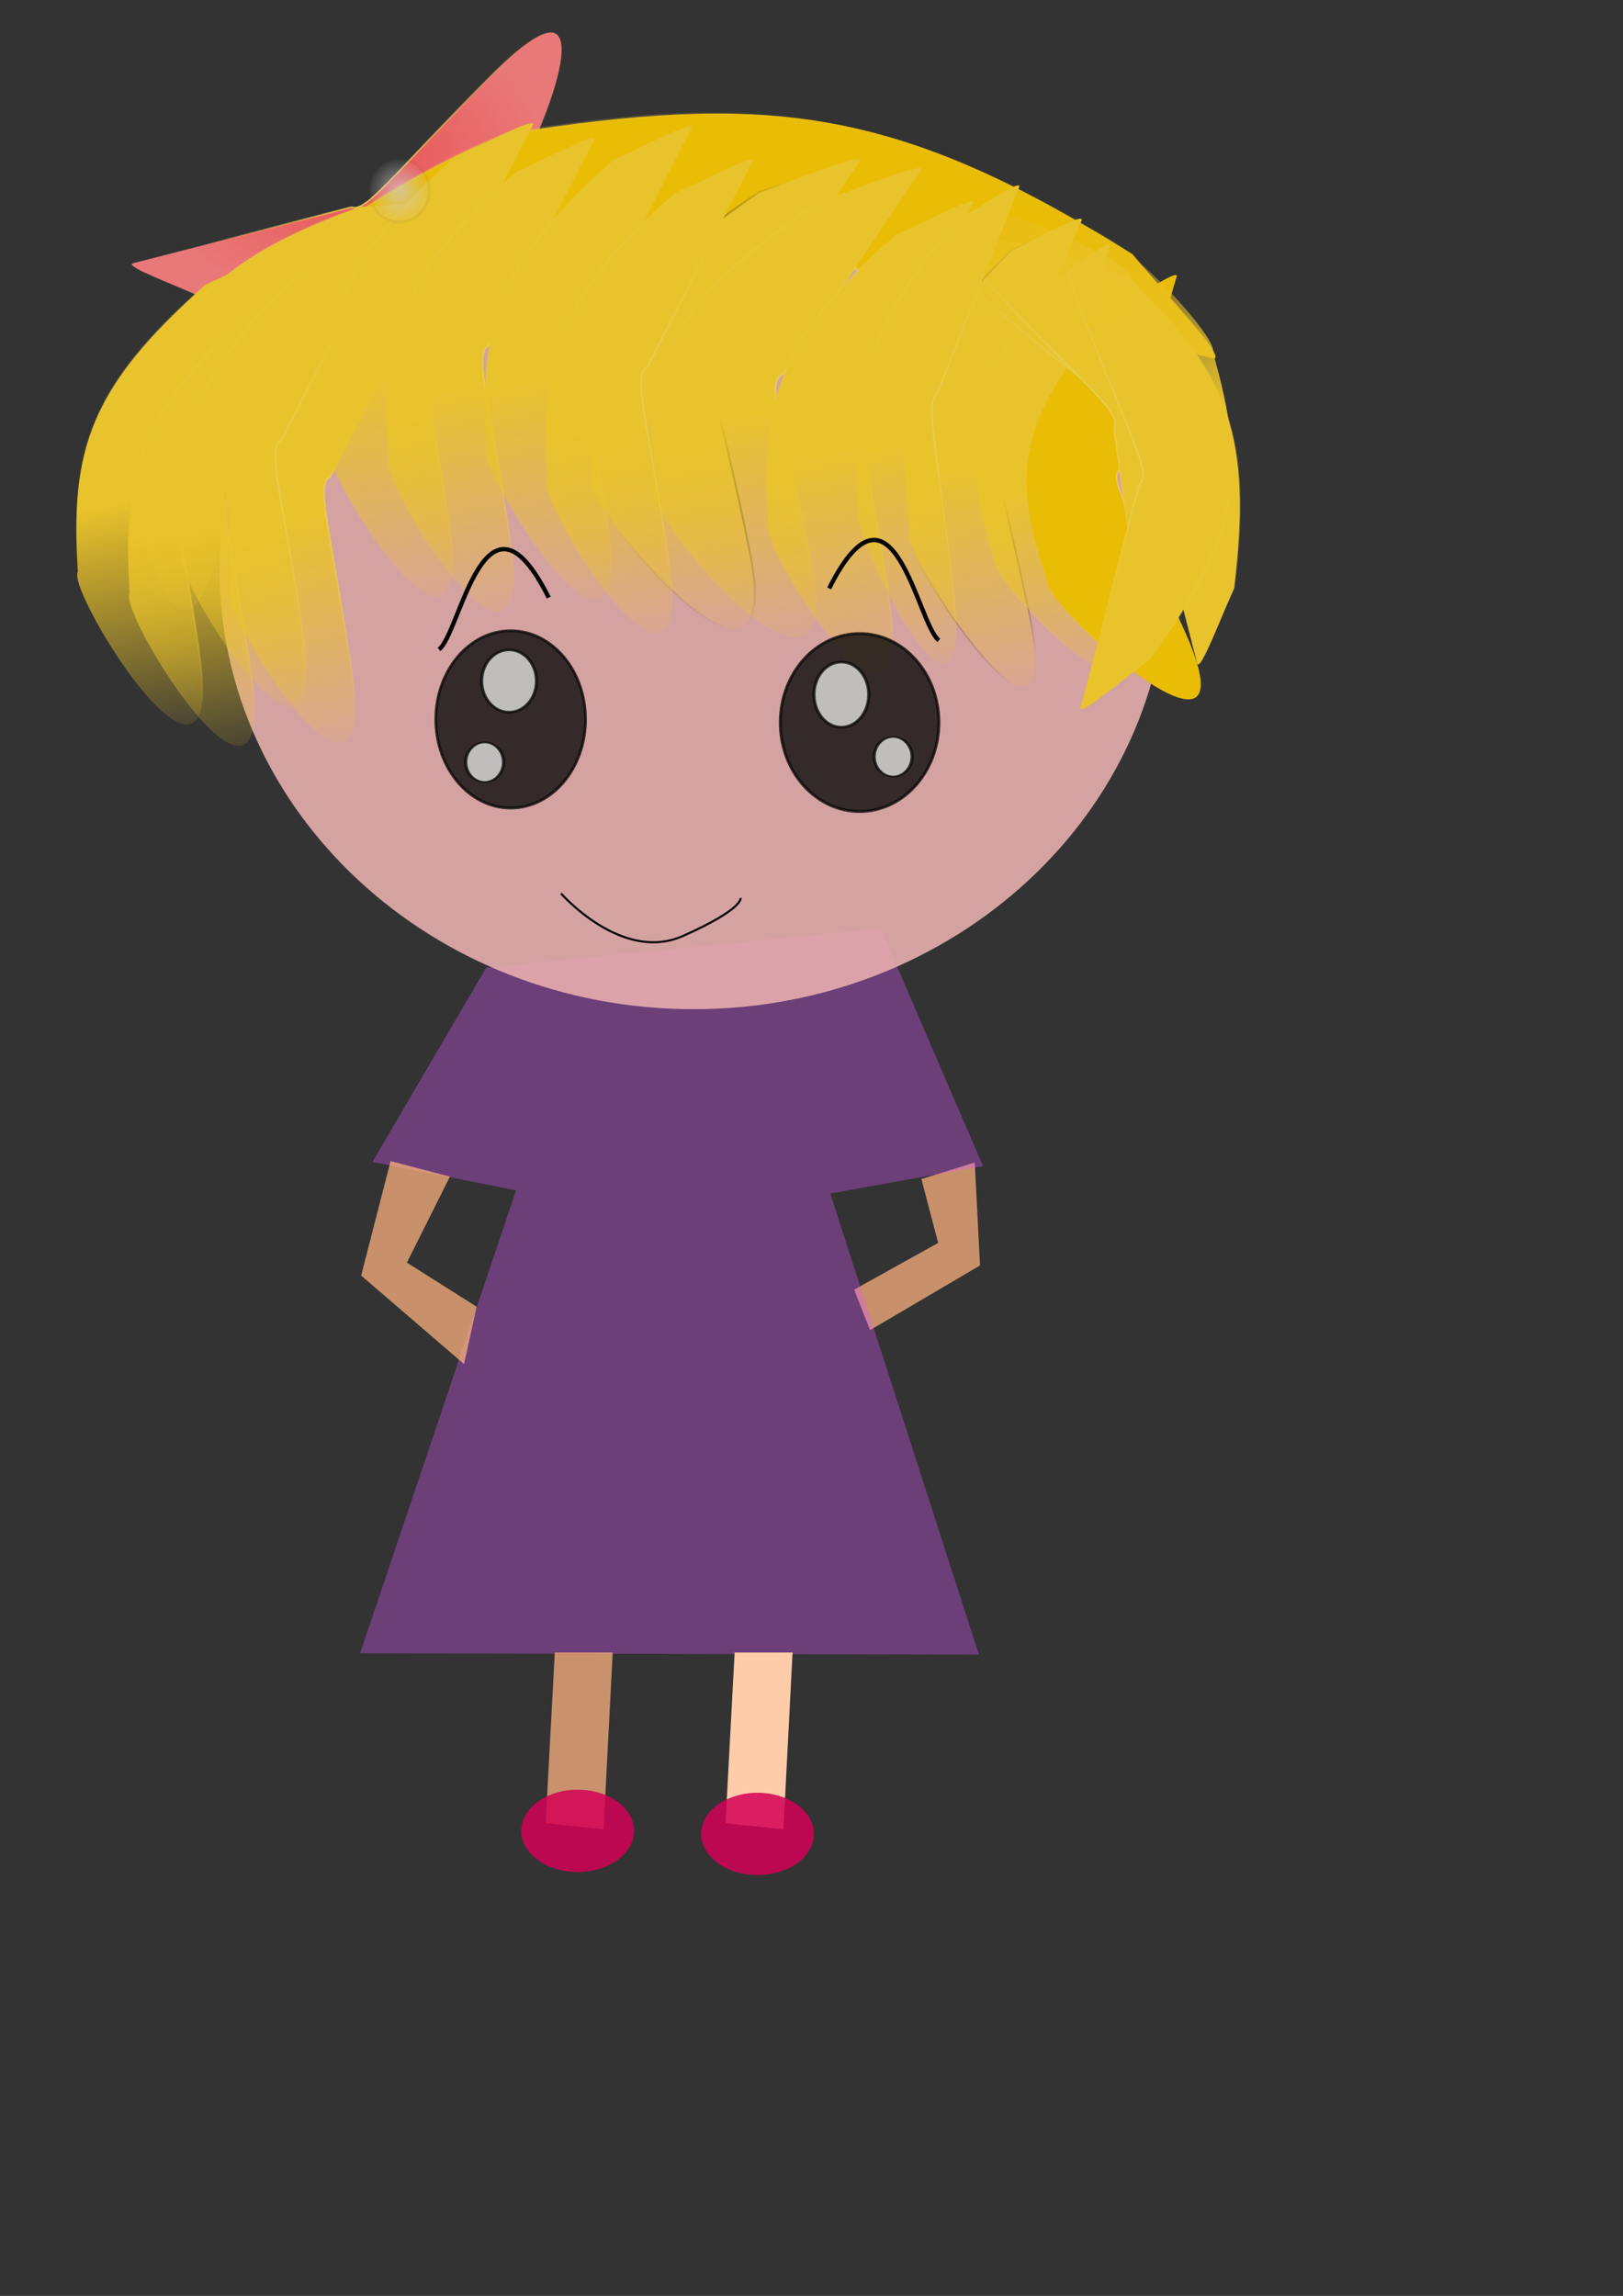 <?xml version="1.0"?>
<svg
    xmlns:rdf="http://www.w3.org/1999/02/22-rdf-syntax-ns#"
    xmlns="http://www.w3.org/2000/svg"
    xmlns:osb="http://www.openswatchbook.org/uri/2009/osb"
    xmlns:cc="http://creativecommons.org/ns#"
    xmlns:xlink="http://www.w3.org/1999/xlink"
    xmlns:dc="http://purl.org/dc/elements/1.1/"
    xmlns:svg="http://www.w3.org/2000/svg"
    xmlns:inkscape="http://www.inkscape.org/namespaces/inkscape"
    xmlns:sodipodi="http://sodipodi.sourceforge.net/DTD/sodipodi-0.dtd"
    xmlns:ns1="http://sozi.baierouge.fr"
    id="svg2"
    viewBox="0 0 744.09 1052.4"
    version="1.1"
  >
  <rect x="0" y="0" width="744.09" height="1052.4" fill="#333333" stroke="none"/>
  <defs
      id="defs4"
    >
    <linearGradient
        id="linearGradient3071"
      >
      <stop
          id="stop3073"
          stop-color="#fd5"
          offset="0"
      />
      <stop
          id="stop3075"
          stop-color="#fd5"
          stop-opacity="0"
          offset="1"
      />
    </linearGradient
    >
    <linearGradient
        id="linearGradient3047"
      >
      <stop
          id="stop3049"
          stop-color="#ffd42a"
          offset="0"
      />
      <stop
          id="stop3051"
          stop-color="#ffd42a"
          stop-opacity="0"
          offset="1"
      />
    </linearGradient
    >
    <radialGradient
        id="radialGradient4521"
        gradientUnits="userSpaceOnUse"
        cy="101.49"
        cx="176.55"
        gradientTransform="matrix(.996 .091 -.066 .719 13.436 -1.001)"
        r="94.044"
      >
      <stop
          id="stop5889"
          stop-color="#f55"
          offset="0"
      />
      <stop
          id="stop5891"
          stop-color="#ff8080"
          offset="1"
      />
    </radialGradient
    >
    <radialGradient
        id="radialGradient4523"
        xlink:href="#linearGradient3071"
        gradientUnits="userSpaceOnUse"
        cy="200.94"
        cx="319.96"
        gradientTransform="matrix(-.875 -1.12 2.976 -2.325 -122.76 925.62)"
        r="29.021"
    />
    <linearGradient
        id="linearGradient4525"
        x1="183.08"
        gradientUnits="userSpaceOnUse"
        y1="227.8"
        gradientTransform="matrix(1.248 0 0 1.036 -148.42 8.816)"
        x2="211.03"
        y2="339.61"
      >
      <stop
          id="stop3049-2"
          stop-color="#ffd42a"
          offset="0"
      />
      <stop
          id="stop3051-8"
          stop-color="#ffd42a"
          stop-opacity="0"
          offset="1"
      />
    </linearGradient
    >
    <radialGradient
        id="radialGradient4527"
        gradientUnits="userSpaceOnUse"
        cy="206.39"
        cx="263.36"
        gradientTransform="matrix(1 0 0 2.275 -157.14 -231.96)"
        r="47.856"
      >
      <stop
          id="stop3073-5"
          stop-color="#fd5"
          offset="0"
      />
      <stop
          id="stop3075-4"
          stop-color="#fd5"
          stop-opacity="0"
          offset="1"
      />
    </radialGradient
    >
    <radialGradient
        id="radialGradient4529"
        xlink:href="#linearGradient3071"
        gradientUnits="userSpaceOnUse"
        cy="326.93"
        cx="463.28"
        gradientTransform="matrix(.23 -.856 2.509 .549 -559.72 354.96)"
        r="84.794"
    />
    <linearGradient
        id="linearGradient4531"
        x1="183.08"
        xlink:href="#linearGradient3047"
        gradientUnits="userSpaceOnUse"
        y1="227.8"
        gradientTransform="matrix(1.633 0 0 1.028 23.236 -32.668)"
        x2="211.03"
        y2="339.61"
    />
    <radialGradient
        id="radialGradient4533"
        gradientUnits="userSpaceOnUse"
        cy="218.27"
        cx="199.77"
        gradientTransform="matrix(1 0 0 1.73 156.53 -183.08)"
        r="62.53"
      >
      <stop
          id="stop5516"
          offset="0"
      />
      <stop
          id="stop5518"
          stop-opacity="0"
          offset="1"
      />
    </radialGradient
    >
    <linearGradient
        id="linearGradient4535"
        x1="183.08"
        xlink:href="#linearGradient3047"
        gradientUnits="userSpaceOnUse"
        y1="227.8"
        gradientTransform="matrix(1.633 0 0 1.028 51.187 -28.475)"
        x2="211.03"
        y2="339.61"
    />
    <radialGradient
        id="radialGradient4537"
        xlink:href="#linearGradient3071"
        gradientUnits="userSpaceOnUse"
        cy="209.89"
        cx="231.91"
        gradientTransform="matrix(1 0 0 1.73 152.33 -164.38)"
        r="62.53"
    />
    <linearGradient
        id="linearGradient4539"
        x1="183.08"
        xlink:href="#linearGradient3047"
        gradientUnits="userSpaceOnUse"
        y1="227.8"
        gradientTransform="matrix(1.248 0 0 1.036 168.05 -13.992)"
        x2="211.03"
        y2="339.61"
    />
    <radialGradient
        id="radialGradient4541"
        xlink:href="#linearGradient3071"
        gradientUnits="userSpaceOnUse"
        cy="206.39"
        cx="263.36"
        gradientTransform="matrix(1 0 0 2.275 159.32 -254.76)"
        r="47.856"
    />
    <linearGradient
        id="linearGradient4543"
        x1="183.08"
        xlink:href="#linearGradient3047"
        gradientUnits="userSpaceOnUse"
        y1="227.8"
        gradientTransform="matrix(1.175 .023 .069 1.028 227.3 -10.562)"
        x2="211.03"
        y2="339.61"
    />
    <radialGradient
        id="radialGradient4545"
        gradientUnits="userSpaceOnUse"
        cy="200.51"
        cx="337.95"
        gradientTransform="matrix(1 0 0 2.622 141.15 -304.31)"
        r="41.038"
      >
      <stop
          id="stop5508"
          offset="0"
      />
      <stop
          id="stop5510"
          stop-opacity="0"
          offset="1"
      />
    </radialGradient
    >
    <linearGradient
        id="linearGradient4547"
        x1="183.08"
        xlink:href="#linearGradient3047"
        gradientUnits="userSpaceOnUse"
        y1="227.8"
        gradientTransform="matrix(1.109 -.176 .215 .918 239.07 61.898)"
        x2="211.03"
        y2="339.61"
    />
    <radialGradient
        id="radialGradient4549"
        xlink:href="#linearGradient3071"
        gradientUnits="userSpaceOnUse"
        cy="203.06"
        cx="370.98"
        gradientTransform="matrix(1 0 0 2.754 135.56 -333.83)"
        r="36.185"
    />
    <linearGradient
        id="linearGradient4551"
        x1="183.08"
        xlink:href="#linearGradient3047"
        gradientUnits="userSpaceOnUse"
        y1="227.8"
        gradientTransform="matrix(.978 0 0 1.047 254.35 -22.674)"
        x2="211.03"
        y2="339.61"
    />
    <radialGradient
        id="radialGradient4553"
        xlink:href="#linearGradient3071"
        gradientUnits="userSpaceOnUse"
        cy="203.03"
        cx="294.8"
        gradientTransform="matrix(.934 0 0 2.739 178.5 -347.41)"
        r="40.18"
    />
    <radialGradient
        id="radialGradient4555"
        xlink:href="#linearGradient3071"
        gradientUnits="userSpaceOnUse"
        cy="209.34"
        cx="407.16"
        gradientTransform="matrix(1 0 0 2.422 127.18 -269.84)"
        r="40.3"
    />
    <linearGradient
        id="linearGradient4557"
        x1="183.08"
        gradientUnits="userSpaceOnUse"
        y1="227.8"
        gradientTransform="matrix(1.248 0 0 1.036 -78.537 17.202)"
        x2="211.03"
        y2="339.61"
      >
      <stop
          id="stop3049-5"
          stop-color="#ffd42a"
          offset="0"
      />
      <stop
          id="stop3051-1"
          stop-color="#ffd42a"
          stop-opacity="0"
          offset="1"
      />
    </linearGradient
    >
    <radialGradient
        id="radialGradient4559"
        gradientUnits="userSpaceOnUse"
        cy="206.39"
        cx="263.36"
        gradientTransform="matrix(1 0 0 2.275 -87.264 -223.57)"
        r="47.856"
      >
      <stop
          id="stop3073-8"
          stop-color="#fd5"
          offset="0"
      />
      <stop
          id="stop3075-0"
          stop-color="#fd5"
          stop-opacity="0"
          offset="1"
      />
    </radialGradient
    >
    <linearGradient
        id="linearGradient4561"
        x1="183.08"
        gradientUnits="userSpaceOnUse"
        y1="227.8"
        gradientTransform="matrix(-.935 .826 -.686 -.776 879.06 208.93)"
        x2="211.03"
        y2="339.61"
      >
      <stop
          id="stop3049-6"
          stop-color="#ffd42a"
          offset="0"
      />
      <stop
          id="stop3051-7"
          stop-color="#ffd42a"
          stop-opacity="0"
          offset="1"
      />
    </linearGradient
    >
    <radialGradient
        id="radialGradient4563"
        gradientUnits="userSpaceOnUse"
        cy="206.39"
        cx="263.36"
        gradientTransform="matrix(-.749 .662 -1.506 -1.705 1045 383.6)"
        r="47.856"
      >
      <stop
          id="stop3073-0"
          stop-color="#fd5"
          offset="0"
      />
      <stop
          id="stop3075-9"
          stop-color="#fd5"
          stop-opacity="0"
          offset="1"
      />
    </radialGradient
    >
    <linearGradient
        id="linearGradient4565"
        x1="183.08"
        gradientUnits="userSpaceOnUse"
        y1="227.8"
        gradientTransform="matrix(1.161 .457 -.38 .964 -9.81 -114.99)"
        x2="211.03"
        y2="339.61"
      >
      <stop
          id="stop3049-4"
          stop-color="#ffd42a"
          offset="0"
      />
      <stop
          id="stop3051-4"
          stop-color="#ffd42a"
          stop-opacity="0"
          offset="1"
      />
    </linearGradient
    >
    <radialGradient
        id="radialGradient4567"
        gradientUnits="userSpaceOnUse"
        cy="206.39"
        cx="263.36"
        gradientTransform="matrix(.93 .366 -.834 2.117 70.309 -342.21)"
        r="47.856"
      >
      <stop
          id="stop3073-4"
          stop-color="#fd5"
          offset="0"
      />
      <stop
          id="stop3075-97"
          stop-color="#fd5"
          stop-opacity="0"
          offset="1"
      />
    </radialGradient
    >
    <linearGradient
        id="linearGradient4569"
        x1="183.08"
        gradientUnits="userSpaceOnUse"
        y1="227.8"
        gradientTransform="matrix(1.248 0 0 1.036 -124.66 18.599)"
        x2="211.03"
        y2="339.61"
      >
      <stop
          id="stop3049-9"
          stop-color="#ffd42a"
          offset="0"
      />
      <stop
          id="stop3051-6"
          stop-color="#ffd42a"
          stop-opacity="0"
          offset="1"
      />
    </linearGradient
    >
    <radialGradient
        id="radialGradient4571"
        gradientUnits="userSpaceOnUse"
        cy="206.39"
        cx="263.36"
        gradientTransform="matrix(1 0 0 2.275 -133.38 -222.17)"
        r="47.856"
      >
      <stop
          id="stop3073-6"
          stop-color="#fd5"
          offset="0"
      />
      <stop
          id="stop3075-7"
          stop-color="#fd5"
          stop-opacity="0"
          offset="1"
      />
    </radialGradient
    >
    <linearGradient
        id="linearGradient4573"
        x1="183.08"
        gradientUnits="userSpaceOnUse"
        y1="227.8"
        gradientTransform="matrix(1.248 0 0 1.036 -100.9 .431)"
        x2="211.03"
        y2="339.61"
      >
      <stop
          id="stop3049-42"
          stop-color="#ffd42a"
          offset="0"
      />
      <stop
          id="stop3051-60"
          stop-color="#ffd42a"
          stop-opacity="0"
          offset="1"
      />
    </linearGradient
    >
    <radialGradient
        id="radialGradient4575"
        gradientUnits="userSpaceOnUse"
        cy="206.39"
        cx="263.36"
        gradientTransform="matrix(1 0 0 2.275 -109.63 -240.34)"
        r="47.856"
      >
      <stop
          id="stop3073-2"
          stop-color="#fd5"
          offset="0"
      />
      <stop
          id="stop3075-2"
          stop-color="#fd5"
          stop-opacity="0"
          offset="1"
      />
    </radialGradient
    >
    <linearGradient
        id="linearGradient4577"
        x1="183.08"
        gradientUnits="userSpaceOnUse"
        y1="227.8"
        gradientTransform="matrix(-1.024 .714 -.592 -.85 865.74 241.51)"
        x2="211.03"
        y2="339.61"
      >
      <stop
          id="stop3049-24"
          stop-color="#ffd42a"
          offset="0"
      />
      <stop
          id="stop3051-9"
          stop-color="#ffd42a"
          stop-opacity="0"
          offset="1"
      />
    </linearGradient
    >
    <radialGradient
        id="radialGradient4579"
        gradientUnits="userSpaceOnUse"
        cy="206.39"
        cx="263.36"
        gradientTransform="matrix(-.82 .572 -1.301 -1.866 1010.6 434.04)"
        r="47.856"
      >
      <stop
          id="stop3073-1"
          stop-color="#fd5"
          offset="0"
      />
      <stop
          id="stop3075-77"
          stop-color="#fd5"
          stop-opacity="0"
          offset="1"
      />
    </radialGradient
    >
    <linearGradient
        id="linearGradient4581"
        x1="183.08"
        gradientUnits="userSpaceOnUse"
        y1="227.8"
        gradientTransform="matrix(-1.219 .267 -.222 -1.012 840.04 391.97)"
        x2="211.03"
        y2="339.61"
      >
      <stop
          id="stop3049-65"
          stop-color="#ffd42a"
          offset="0"
      />
      <stop
          id="stop3051-0"
          stop-color="#ffd42a"
          stop-opacity="0"
          offset="1"
      />
    </linearGradient
    >
    <radialGradient
        id="radialGradient4583"
        gradientUnits="userSpaceOnUse"
        cy="206.39"
        cx="263.36"
        gradientTransform="matrix(-.977 .214 -.487 -2.222 900.08 625.3)"
        r="47.856"
      >
      <stop
          id="stop3073-41"
          stop-color="#fd5"
          offset="0"
      />
      <stop
          id="stop3075-8"
          stop-color="#fd5"
          stop-opacity="0"
          offset="1"
      />
    </radialGradient
    >
    <linearGradient
        id="linearGradient4585"
        x1="183.08"
        gradientUnits="userSpaceOnUse"
        y1="227.8"
        gradientTransform="matrix(1.248 0 0 1.036 -33.815 -49.881)"
        x2="211.03"
        y2="339.61"
      >
      <stop
          id="stop3049-45"
          stop-color="#ffd42a"
          offset="0"
      />
      <stop
          id="stop3051-5"
          stop-color="#ffd42a"
          stop-opacity="0"
          offset="1"
      />
    </linearGradient
    >
    <radialGradient
        id="radialGradient4587"
        gradientUnits="userSpaceOnUse"
        cy="206.39"
        cx="263.36"
        gradientTransform="matrix(1 0 0 2.275 -42.542 -290.65)"
        r="47.856"
      >
      <stop
          id="stop3073-3"
          stop-color="#fd5"
          offset="0"
      />
      <stop
          id="stop3075-96"
          stop-color="#fd5"
          stop-opacity="0"
          offset="1"
      />
    </radialGradient
    >
    <linearGradient
        id="linearGradient4589"
        x1="183.08"
        gradientUnits="userSpaceOnUse"
        y1="227.8"
        gradientTransform="matrix(1.248 0 0 1.036 -5.864 -42.894)"
        x2="211.03"
        y2="339.61"
      >
      <stop
          id="stop3049-3"
          stop-color="#ffd42a"
          offset="0"
      />
      <stop
          id="stop3051-3"
          stop-color="#ffd42a"
          stop-opacity="0"
          offset="1"
      />
    </linearGradient
    >
    <radialGradient
        id="radialGradient4591"
        gradientUnits="userSpaceOnUse"
        cy="206.39"
        cx="263.36"
        gradientTransform="matrix(1 0 0 2.275 -14.591 -283.67)"
        r="47.856"
      >
      <stop
          id="stop3073-7"
          stop-color="#fd5"
          offset="0"
      />
      <stop
          id="stop3075-1"
          stop-color="#fd5"
          stop-opacity="0"
          offset="1"
      />
    </radialGradient
    >
    <linearGradient
        id="linearGradient4593"
        x1="183.08"
        gradientUnits="userSpaceOnUse"
        y1="227.8"
        gradientTransform="matrix(1.248 0 0 1.036 38.858 -48.484)"
        x2="211.03"
        y2="339.61"
      >
      <stop
          id="stop3049-63"
          stop-color="#ffd42a"
          offset="0"
      />
      <stop
          id="stop3051-97"
          stop-color="#ffd42a"
          stop-opacity="0"
          offset="1"
      />
    </linearGradient
    >
    <radialGradient
        id="radialGradient4595"
        gradientUnits="userSpaceOnUse"
        cy="206.39"
        cx="263.36"
        gradientTransform="matrix(1 0 0 2.275 30.131 -289.26)"
        r="47.856"
      >
      <stop
          id="stop3073-00"
          stop-color="#fd5"
          offset="0"
      />
      <stop
          id="stop3075-5"
          stop-color="#fd5"
          stop-opacity="0"
          offset="1"
      />
    </radialGradient
    >
    <linearGradient
        id="linearGradient4597"
        x1="183.08"
        gradientUnits="userSpaceOnUse"
        y1="227.8"
        gradientTransform="matrix(1.248 0 0 1.036 66.809 -33.111)"
        x2="211.03"
        y2="339.61"
      >
      <stop
          id="stop3049-68"
          stop-color="#ffd42a"
          offset="0"
      />
      <stop
          id="stop3051-17"
          stop-color="#ffd42a"
          stop-opacity="0"
          offset="1"
      />
    </linearGradient
    >
    <radialGradient
        id="radialGradient4599"
        gradientUnits="userSpaceOnUse"
        cy="206.39"
        cx="263.36"
        gradientTransform="matrix(1 0 0 2.275 58.082 -273.88)"
        r="47.856"
      >
      <stop
          id="stop3073-9"
          stop-color="#fd5"
          offset="0"
      />
      <stop
          id="stop3075-59"
          stop-color="#fd5"
          stop-opacity="0"
          offset="1"
      />
    </radialGradient
    >
    <radialGradient
        id="radialGradient4601"
        gradientUnits="userSpaceOnUse"
        cy="194.96"
        cx="-199.85"
        gradientTransform="matrix(1 0 0 1.048 0 -9.271)"
        r="14.695"
      >
      <stop
          id="stop5881"
          stop-color="#e3dbdb"
          offset="0"
      />
      <stop
          id="stop5883"
          stop-color="#e3dbdb"
          stop-opacity="0"
          offset="1"
      />
    </radialGradient
    >
    <radialGradient
        id="radialGradient4603"
        gradientUnits="userSpaceOnUse"
        cy="194.96"
        cx="-199.85"
        gradientTransform="matrix(1 0 0 1.048 0 -9.271)"
        r="14.695"
      >
      <stop
          id="stop5873"
          offset="0"
      />
      <stop
          id="stop5875"
          stop-opacity="0"
          offset="1"
      />
    </radialGradient
    >
  </defs
  >
  <g
      id="layer1"
    >
    <g
        id="g4479"
        transform="translate(-23.759 -13.976)"
      >
      <path
          id="path4463"
          opacity=".73"
          fill="#ffb380"
          d="m422.66 623.69 50.411-29.657-2.428-47.185-24.457 7.574 7.698 29.274-38.538 21.429 7.313 18.565"
      />
      <path
          id="path3828"
          opacity=".34"
          fill="#d5f"
          d="m246.67 457.53-52.162 89.065 65.867 12.972-71.533 212.23 283.71 0.605-68.148-211.37 70.024-12.538-46.928-108.96"
      />
      <g
          id="g5011"
          opacity=".89"
        >
        <path
            id="path3168"
            stroke="url(#radialGradient4523)"
            stroke-width=".728px"
            fill="url(#radialGradient4521)"
            d="m115.09 149.67c65.359 6.576 92.653-4.469 135.45-41.893 10.468-1.855 64.656-126.43-1.997-58.819-46.135 46.798-57.051 62.51-63.584 59.959l-100.58 25.83c-2.367 1.8 17.814 9.134 30.707 14.922z"
        />
        <path
            id="path3131-2"
            stroke="url(#radialGradient4527)"
            stroke-width=".782px"
            fill="url(#linearGradient4525)"
            d="m118.03 144.48c-52.813 47.093-62.232 75.186-58.578 131.52-5.794 9.319 69.553 127.81 55.32 34.377-9.851-64.672-16.432-82.808-9.418-86.358l48.329-94.434c0.045-2.951-21.121 8.35-35.653 14.896z"
        />
        <path
            id="path2985"
            d="m559.02 274.62c0 111.53-97.298 201.95-217.32 201.95s-217.32-90.415-217.32-201.95c0-111.53 97.298-201.95 217.32-201.95s217.32 90.415 217.32 201.95z"
            fill="#e9afaf"
        />
        <path
            id="path3011"
            stroke="url(#radialGradient4529)"
            stroke-width="1.333"
            fill="#fc0"
            d="m542.95 130.47c-105.31-65.889-163.52-73.621-275.55-56.901-19.87-6.381-241.39 125.51-57.28 86.101 127.42-27.28 162.36-40.39 170.93-31.09l199.16 49.817c5.918-0.538-21.125-28.49-37.263-47.928z"
        />
        <path
            id="path3027"
            stroke="url(#radialGradient4533)"
            stroke-width=".891px"
            fill="url(#linearGradient4531)"
            d="m371.74 102.06c-69.079 46.766-81.4 74.664-76.621 130.61-7.579 9.255 90.975 126.92 72.36 34.138-12.885-64.223-21.494-82.233-12.319-85.758l63.215-93.779c0.059-2.93-27.627 8.292-46.635 14.793z"
        />
        <path
            id="path3127"
            stroke="url(#radialGradient4537)"
            stroke-width=".891px"
            fill="url(#linearGradient4535)"
            d="m399.7 106.25c-69.079 46.766-81.4 74.664-76.621 130.61-7.579 9.255 90.975 126.92 72.36 34.138-12.885-64.223-21.494-82.233-12.319-85.758l63.215-93.779c0.059-2.93-27.627 8.292-46.635 14.793z"
        />
        <path
            id="path3131"
            stroke="url(#radialGradient4541)"
            stroke-width=".782px"
            fill="url(#linearGradient4539)"
            d="m434.49 121.67c-52.813 47.093-62.232 75.186-58.578 131.52-5.794 9.319 69.553 127.81 55.32 34.377-9.851-64.672-16.432-82.808-9.418-86.358l48.329-94.434c0.045-2.951-21.121 8.35-35.653 14.896z"
        />
        <path
            id="path3135"
            stroke="url(#radialGradient4545)"
            stroke-width=".755px"
            fill="url(#linearGradient4543)"
            d="m487.2 128.87c-46.557 45.763-53.54 73.463-46.325 129.42-4.829 9.141 74.038 128.06 54.378 35.109-13.608-64.34-21.019-82.453-14.654-85.847l39.163-92.812c-0.156-2.927-19.322 7.901-32.563 14.132z"
        />
        <path
            id="path3143"
            stroke="url(#radialGradient4549)"
            stroke-width=".707px"
            fill="url(#linearGradient4547)"
            d="m503.97 144.68c-37.132 49.195-39.663 75.432-24.71 124.87-3.211 9.08 88.35 103.54 56.29 22.694-22.191-55.959-31.806-71.115-26.313-75.25l23.312-90.542c-0.573-2.623-17.029 10.378-28.579 18.229z"
        />
        <path
            id="path3164"
            stroke="url(#radialGradient4553)"
            stroke-width=".696px"
            fill="url(#linearGradient4551)"
            d="m463.2 114.49c-41.397 47.613-48.78 76.017-45.916 132.97-4.542 9.422 54.518 129.22 43.362 34.756-7.721-65.386-12.88-83.723-7.382-87.312l37.882-95.478c0.035-2.984-16.556 8.443-27.946 15.061z"
        />
        <path
            id="path3172"
            stroke="url(#radialGradient4555)"
            stroke-width=".738"
            fill="#fc0"
            d="m531.48 158.23c-41.38 48.18-44.2 73.876-27.537 122.3-3.578 8.892 98.457 101.41 62.73 22.226-24.729-54.806-35.445-69.649-29.323-73.699l25.979-88.676c-0.639-2.569-18.977 10.164-31.848 17.853z"
        />
        <path
            id="path3131-5"
            stroke="url(#radialGradient4559)"
            stroke-width=".782px"
            fill="url(#linearGradient4557)"
            d="m187.9 152.87c-52.813 47.093-62.232 75.186-58.578 131.52-5.794 9.319 69.553 127.81 55.32 34.377-9.851-64.672-16.432-82.808-9.418-86.358l48.329-94.434c0.045-2.951-21.121 8.35-35.653 14.896z"
        />
        <path
            id="path3131-1"
            stroke="url(#radialGradient4563)"
            stroke-width=".782px"
            fill="url(#linearGradient4561)"
            d="m589.56 283.66c8.402-70.259-3.138-97.549-43.172-137.35-1.828-10.82-136.74-49.74-64.219 10.862 50.199 41.946 67.139 51.181 64.233 58.485l26.301 102.77c1.92 2.241 10.301-20.242 16.858-34.769z"
        />
        <path
            id="path3131-7"
            stroke="url(#radialGradient4567)"
            stroke-width=".782px"
            fill="url(#linearGradient4565)"
            d="m188.38 108.88c-66.397 24.462-85.456 47.148-102.7 100.9-8.806 6.548 17.874 144.41 38.873 52.259 14.535-63.782 15.058-83.069 22.885-83.801l79.575-70.152c1.123-2.729-22.712 0.029-38.632 0.794z"
        />
        <path
            id="path3131-6"
            stroke="url(#radialGradient4571)"
            stroke-width=".782px"
            fill="url(#linearGradient4569)"
            d="m141.78 154.26c-52.813 47.093-62.232 75.186-58.578 131.52-5.794 9.319 69.553 127.81 55.32 34.377-9.851-64.672-16.432-82.808-9.418-86.358l48.329-94.434c0.045-2.951-21.121 8.35-35.653 14.896z"
        />
        <path
            id="path3131-8"
            stroke="url(#radialGradient4575)"
            stroke-width=".782px"
            fill="url(#linearGradient4573)"
            d="m165.54 136.1c-52.813 47.093-62.232 75.186-58.578 131.52-5.794 9.319 69.553 127.81 55.32 34.377-9.851-64.672-16.432-82.808-9.418-86.358l48.329-94.434c0.045-2.951-21.121 8.35-35.653 14.896z"
        />
        <path
            id="path3131-68"
            stroke="url(#radialGradient4579)"
            stroke-width=".782px"
            fill="url(#linearGradient4577)"
            d="m569.59 282.57c16.396-68.834 8.059-97.267-27.152-141.39-0.576-10.959-130.15-65.079-65.041 3.433 45.063 47.421 60.833 58.536 57.109 65.459l14.353 105.11c1.651 2.447 12.552-18.928 20.731-32.608z"
        />
        <path
            id="path3131-4"
            stroke="url(#radialGradient4583)"
            stroke-width=".782px"
            fill="url(#linearGradient4581)"
            d="m550.74 316.45c41.514-57.302 44.705-86.76 29.083-141.01 3.666-10.343-95.287-109.97-61.394-21.745 23.459 61.067 33.769 77.375 27.677 82.343l-27.006 102.59c0.588 2.892 18.846-12.676 31.641-22.18z"
        />
        <path
            id="path3131-86"
            stroke="url(#radialGradient4587)"
            stroke-width=".782px"
            fill="url(#linearGradient4585)"
            d="m232.63 85.785c-52.813 47.093-62.232 75.186-58.578 131.52-5.794 9.319 69.553 127.81 55.32 34.377-9.851-64.672-16.432-82.808-9.418-86.358l48.33-94.442c0.045-2.951-21.121 8.35-35.653 14.896z"
        />
        <path
            id="path3131-72"
            stroke="url(#radialGradient4591)"
            stroke-width=".782px"
            fill="url(#linearGradient4589)"
            d="m260.58 92.772c-52.813 47.093-62.232 75.186-58.578 131.52-5.794 9.319 69.553 127.81 55.32 34.377-9.851-64.672-16.432-82.808-9.418-86.358l48.33-94.434c0.045-2.951-21.121 8.35-35.653 14.896z"
        />
        <path
            id="path3131-84"
            stroke="url(#radialGradient4595)"
            stroke-width=".782px"
            fill="url(#linearGradient4593)"
            d="m305.3 87.182c-52.813 47.093-62.232 75.186-58.578 131.52-5.794 9.319 69.553 127.81 55.32 34.377-9.851-64.672-16.432-82.808-9.418-86.358l48.329-94.434c0.045-2.951-21.121 8.35-35.653 14.896z"
        />
        <path
            id="path3131-25"
            stroke="url(#radialGradient4599)"
            stroke-width=".782px"
            fill="url(#linearGradient4597)"
            d="m333.25 102.56c-52.813 47.093-62.232 75.186-58.578 131.52-5.794 9.319 69.553 127.81 55.32 34.377-9.851-64.672-16.432-82.808-9.418-86.358l48.329-94.434c0.045-2.951-21.121 8.35-35.653 14.896z"
        />
        <path
            id="path5869"
            opacity=".709"
            d="m-185.88 194.96c0 8.104-6.257 14.674-13.976 14.674-7.718 0-13.976-6.57-13.976-14.674 0-8.104 6.257-14.674 13.976-14.674 7.718 0 13.976 6.57 13.976 14.674z"
            transform="translate(406.69 -93.636)"
            stroke="url(#radialGradient4603)"
            stroke-width="1.438"
            fill="url(#radialGradient4601)"
        />
        <path
            id="path5897"
            opacity=".77"
            d="m143.95 582.78c0 24.699-17.833 44.722-39.83 44.722-21.998 0-39.83-20.023-39.83-44.722s17.833-44.722 39.83-44.722c21.998 0 39.83 20.023 39.83 44.722z"
            transform="matrix(.862 0 0 .908 168.13 -185.43)"
            stroke="#000"
            stroke-width="1.438"
        />
        <path
            id="path5899"
            opacity=".77"
            d="m145.35 603.05c0 9.648-5.631 17.47-12.578 17.47s-12.578-7.821-12.578-17.47c0-9.648 5.631-17.469 12.578-17.469 6.947 0 12.578 7.821 12.578 17.469z"
            transform="matrix(1 0 0 .817 124.38 -166.54)"
            stroke="#000"
            stroke-width="1.438"
            fill="#fff"
        />
        <path
            id="path5905"
            opacity=".77"
            d="m143.95 582.78c0 24.699-17.833 44.722-39.83 44.722-21.998 0-39.83-20.023-39.83-44.722s17.833-44.722 39.83-44.722c21.998 0 39.83 20.023 39.83 44.722z"
            transform="matrix(.913 0 0 .912 322.79 -186.32)"
            stroke="#000"
            stroke-width="1.438"
        />
        <path
            id="path5907"
            opacity=".77"
            d="m145.35 603.05c0 9.648-5.631 17.47-12.578 17.47s-12.578-7.821-12.578-17.47c0-9.648 5.631-17.469 12.578-17.469 6.947 0 12.578 7.821 12.578 17.469z"
            transform="matrix(1 0 0 .855 276.72 -183.23)"
            stroke="#000"
            stroke-width="1.438"
            fill="#fff"
        />
        <path
            id="path5909"
            stroke="#000"
            stroke-width="2"
            fill="none"
            d="m225.01 311.66c9.783-6.988 20.963-82.456 50.312-23.759"
        />
        <path
            id="path5911"
            stroke="#000"
            stroke-width="2"
            fill="none"
            d="m454.21 307.46c-9.783-6.988-20.963-82.456-50.312-23.759"
        />
        <path
            id="path5915"
            opacity=".77"
            d="m148.14 633.09c0 13.893-5.319 25.156-11.879 25.156-6.561 0-11.879-11.263-11.879-25.156s5.319-25.156 11.879-25.156c6.561 0 11.879 11.263 11.879 25.156z"
            transform="matrix(.732 0 0 .36 333.48 132.93)"
            stroke="#000"
            stroke-width="2"
            fill="#fff"
        />
        <path
            id="path5915-8"
            opacity=".77"
            d="m148.14 633.09c0 13.893-5.319 25.156-11.879 25.156-6.561 0-11.879-11.263-11.879-25.156s5.319-25.156 11.879-25.156c6.561 0 11.879 11.263 11.879 25.156z"
            transform="matrix(.732 0 0 .36 146.21 135.44)"
            stroke="#000"
            stroke-width="2"
            fill="#fff"
        />
        <path
            id="path5001"
            stroke="#000"
            stroke-width=".965px"
            fill="none"
            d="m280.98 423.53s27.883 31.944 55.902 19.473 26.403-17.395 26.403-17.395"
        />
      </g
      >
      <path
          id="path3683"
          opacity=".73"
          fill="#ffb380"
          d="m202.83 546.21-13.498 52.465 47.174 40.563 5.781-26.289-31.987-20.213 19.729-39.419-27.2-7.106"
      />
      <path
          id="path4467"
          opacity=".733"
          fill="#ffb380"
          d="m278.11 771.45-4.193 78.263 26.554 2.795 4.193-81.058h-26.554"
      />
      <path
          id="path4471"
          fill="#fca"
          d="m360.57 771.45-4.193 78.263 26.554 2.795 4.193-81.058h-26.554"
      />
      <path
          id="path4475"
          opacity=".85"
          transform="translate(345.2 81.058)"
          fill="#d40055"
          d="m-30.746 772.15c0 10.42-11.576 18.867-25.855 18.867s-25.855-8.447-25.855-18.867 11.576-18.867 25.855-18.867 25.855 8.447 25.855 18.867z"
      />
      <path
          id="path4477"
          opacity=".85"
          transform="translate(427.65 82.456)"
          fill="#d40055"
          d="m-30.746 772.15c0 10.42-11.576 18.867-25.855 18.867s-25.855-8.447-25.855-18.867 11.576-18.867 25.855-18.867 25.855 8.447 25.855 18.867z"
      />
    </g
    >
  </g
  >
</svg
>

